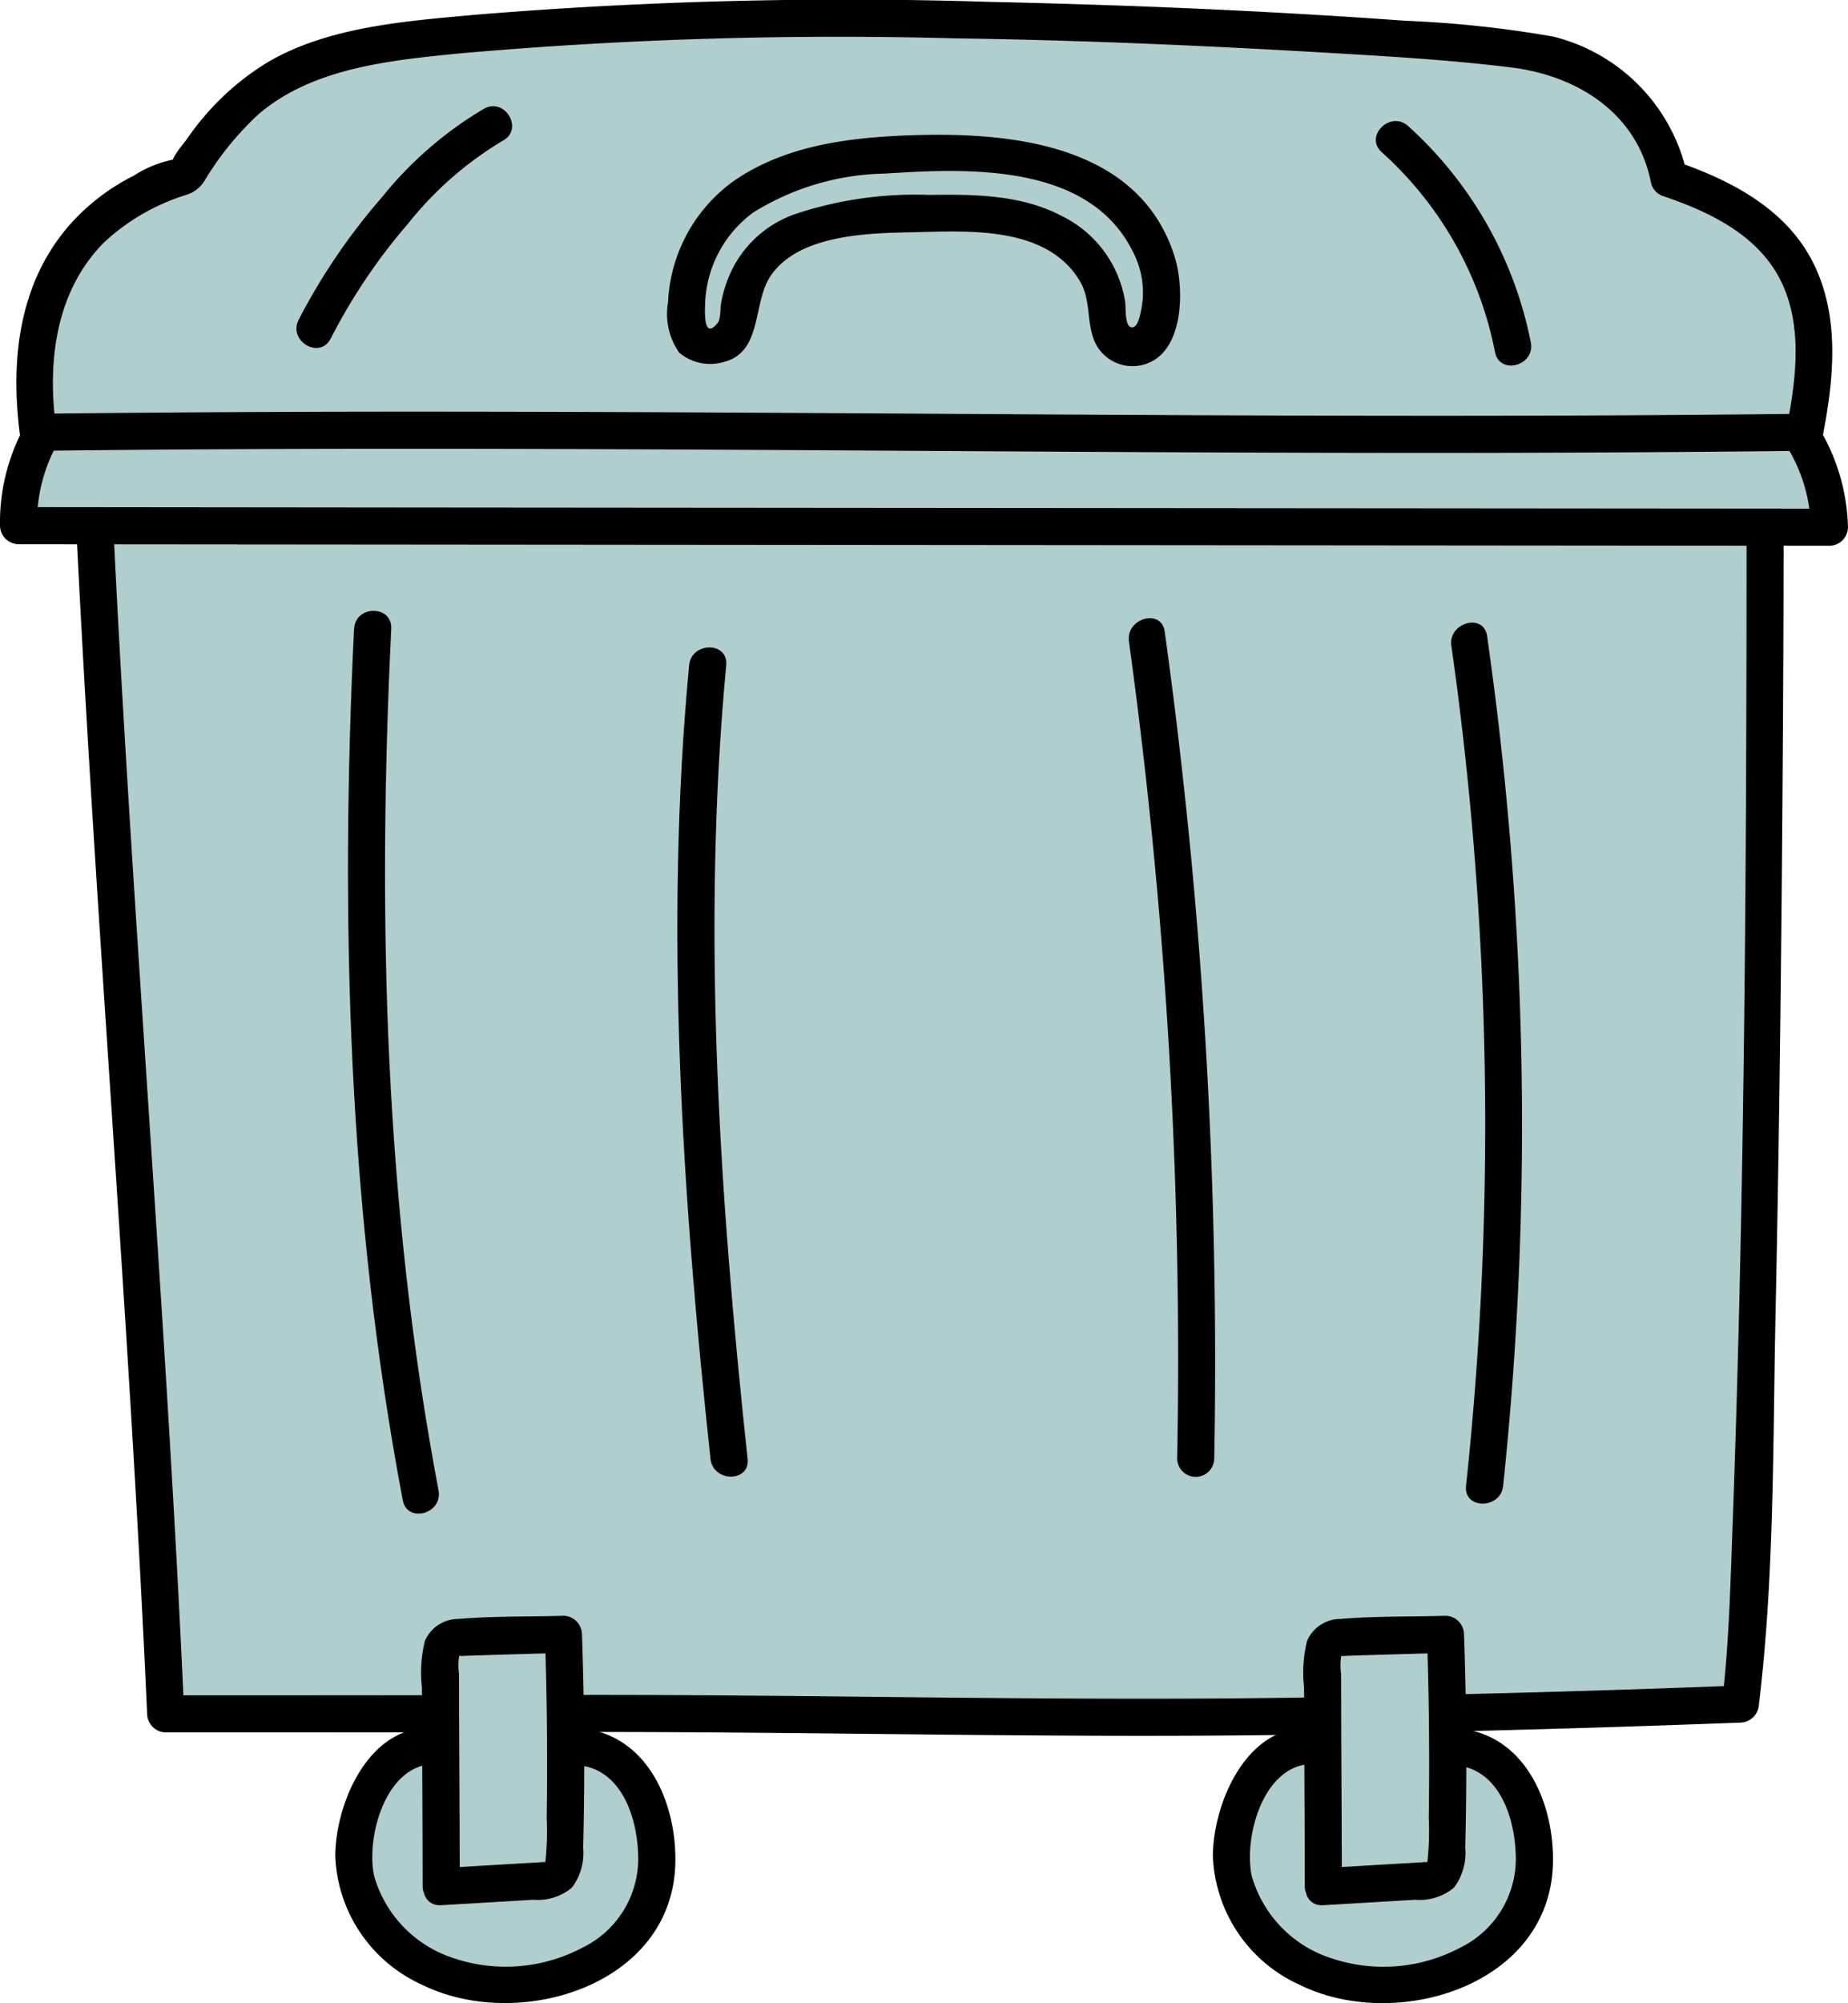 <svg xmlns="http://www.w3.org/2000/svg" xmlns:xlink="http://www.w3.org/1999/xlink" width="95.13" height="103.089" viewBox="0 0 95.13 103.089">
  <defs>
    <clipPath id="clip-path">
      <rect id="Rechteck_74" data-name="Rechteck 74" width="95.13" height="103.089" fill="none"/>
    </clipPath>
  </defs>
  <g id="Gruppe_90" data-name="Gruppe 90" transform="translate(0 0)">
    <g id="Gruppe_90-2" data-name="Gruppe 90" transform="translate(0 0)" clip-path="url(#clip-path)">
      <path id="Pfad_347" data-name="Pfad 347" d="M28.589,87.668l.155,2.1,3.187,1.011,1.944,3.653-.545,4.12-2.021,2.175-2.735.835-4.649.331-3.032-1.787-1.709-1.244-1.011-2.721a23.124,23.124,0,0,1,0-2.332,16.551,16.551,0,0,1,.544-2.1c.155-.234,1.478-1.478,1.478-1.478l2.177-.544.311-1.944-14.358.269L5.348,36.986l-.675-10.04L.75,26.864l.866-3.559.39-1.787L2.16,14.91,6.747,9.624l3.808-2.175L14.831,2.94,29.755.841,57.117.686,78.494,1.93,83,4.029,85.8,8.3l1.944,1.555,3.11,1.787,2.332,2.644-.078,2.642v2.254L92.8,23.305l1.174,3.64-2.883.48-.7,14.226.078,31.015-.7,12.593-1.011,2.72-9.483.078-4.82.39.933,1.477,3.5,3.5-.621,4.741-1.788,2.565-4.509,1.245-4.276-.933L64.113,99.25l-1.088-3.731.933-3.032,1.011-2.332L68,89.923l-1.244-1.711Z" transform="translate(0.205 0.188)" fill="#b0cecd"/>
      <path id="Pfad_348" data-name="Pfad 348" d="M1.782,23.2c23.585-.284,47.172.1,70.758.107q10.089.006,20.176-.107a.967.967,0,0,0,.92-.7c.586-2.977.922-6.245-.514-9.044C91.7,10.683,88.816,9.23,85.992,8.269c.221.223.444.444.667.667A9.347,9.347,0,0,0,79.766,1.88a57.723,57.723,0,0,0-7.607-.813C65.025.55,57.866.252,50.715.094A233.691,233.691,0,0,0,24.361.752c-3.555.327-7.627.6-10.775,2.458A13.618,13.618,0,0,0,9.46,7.128c-.2.285-.785.932-.808,1.3-.01.165.764-.234.308-.256a5.83,5.83,0,0,0-2.248.864,11.026,11.026,0,0,0-3.14,2.351C.767,14.434.324,18.547.862,22.5c.164,1.213,2,.7,1.841-.507-.458-3.379-.022-7.016,2.483-9.529A10.968,10.968,0,0,1,9.4,10.03a1.682,1.682,0,0,0,.956-.742,15.487,15.487,0,0,1,2.786-3.423C15.953,3.472,19.957,3.1,23.486,2.747A222.515,222.515,0,0,1,49,1.973c6.34.088,12.684.367,19.014.734,3.194.186,6.4.37,9.578.76,3.4.418,6.532,2.337,7.224,5.976a.958.958,0,0,0,.667.666c2.352.8,4.82,1.981,5.99,4.309s.8,5.128.322,7.574l.92-.7c-23.585.284-47.172-.1-70.758-.107q-10.089-.006-20.176.107a.955.955,0,0,0,0,1.909" transform="translate(0.181 0.001)"/>
      <path id="Pfad_349" data-name="Pfad 349" d="M59,83.489q7.374-.178,14.744-.456a.986.986,0,0,0,.955-.955c.8-6.625.712-13.423.853-20.084.2-9.447.305-18.9.369-28.345q.042-6.068.048-12.137a.955.955,0,0,0-1.909,0c0,17.1-.092,34.226-.717,51.316-.113,3.079-.186,6.187-.554,9.249l.955-.955Q66.37,81.41,59,81.58a.955.955,0,0,0,0,1.909" transform="translate(15.848 5.62)"/>
      <path id="Pfad_350" data-name="Pfad 350" d="M23.3,70.437c12.794-.028,25.586.351,38.379.122a.955.955,0,0,0,0-1.909c-12.792.229-25.585-.15-38.379-.122a.955.955,0,0,0,0,1.909" transform="translate(6.107 18.7)"/>
      <path id="Pfad_351" data-name="Pfad 351" d="M3.082,21.513c1,20.37,2.735,40.7,3.651,61.069a.972.972,0,0,0,.955.955q6.914,0,13.827-.006a.955.955,0,0,0,0-1.909q-6.914.008-13.827.006l.955.955c-.915-20.374-2.655-40.7-3.651-61.069-.06-1.223-1.969-1.231-1.909,0" transform="translate(0.841 5.62)"/>
      <path id="Pfad_352" data-name="Pfad 352" d="M19.016,79.269c0-2.943-.022-5.887-.032-8.83q0-1.06-.005-2.119a3.167,3.167,0,0,1,.011-.951c.031-.085-.129.018.043.027.141.006.29-.011.432-.015,1.629-.051,3.26-.1,4.889-.143l-.955-.955q.162,4.726.093,9.455a14.68,14.68,0,0,1-.056,2.131c-.033.2.02.123-.181.137-.35.027-.7.043-1.05.064l-4.145.244c-1.221.073-1.23,1.982,0,1.909l4.747-.28a2.737,2.737,0,0,0,1.983-.625,2.951,2.951,0,0,0,.58-2.048c.093-3.662.064-7.327-.062-10.988a.969.969,0,0,0-.955-.955c-1.793.052-3.62.011-5.407.165a1.866,1.866,0,0,0-1.722,1.128,6.755,6.755,0,0,0-.154,2.4c.008,3.418.034,6.834.036,10.251a.955.955,0,0,0,1.909,0" transform="translate(4.65 17.827)"/>
      <path id="Pfad_353" data-name="Pfad 353" d="M54.688,79.269c0-2.943-.022-5.887-.032-8.83q0-1.06-.005-2.119a3.167,3.167,0,0,1,.011-.951c.031-.085-.129.018.043.027.141.006.29-.011.432-.015,1.629-.051,3.26-.1,4.889-.143l-.955-.955q.162,4.726.093,9.455a14.68,14.68,0,0,1-.056,2.131c-.033.2.02.123-.181.137-.35.027-.7.043-1.05.064l-4.145.244c-1.221.073-1.23,1.982,0,1.909l4.747-.28a2.737,2.737,0,0,0,1.983-.625,2.951,2.951,0,0,0,.58-2.048c.093-3.662.064-7.327-.062-10.988a.969.969,0,0,0-.955-.955c-1.793.052-3.62.011-5.407.165A1.866,1.866,0,0,0,52.9,66.621a6.756,6.756,0,0,0-.154,2.4c.008,3.418.034,6.834.036,10.251a.955.955,0,0,0,1.909,0" transform="translate(14.384 17.827)"/>
      <path id="Pfad_354" data-name="Pfad 354" d="M17.817,69.9c-2.8.438-4.235,4.043-4.259,6.526a7.587,7.587,0,0,0,4.467,6.651c4.949,2.443,12.9.061,13.039-6.261.073-3.2-1.531-6.8-5.123-6.95-1.23-.052-1.227,1.857,0,1.909,2.256.1,3.115,2.53,3.2,4.453a5.094,5.094,0,0,1-2.867,4.946,8.439,8.439,0,0,1-6.622.536,6.251,6.251,0,0,1-4.1-4.255c-.386-1.9.5-5.358,2.772-5.714,1.211-.188.7-2.029-.508-1.841" transform="translate(3.7 19.066)"/>
      <path id="Pfad_355" data-name="Pfad 355" d="M61.433,71.779c2.256.1,3.116,2.529,3.2,4.453a5.094,5.094,0,0,1-2.867,4.946,8.435,8.435,0,0,1-6.62.535,6.244,6.244,0,0,1-4.1-4.254c-.387-1.9.5-5.358,2.771-5.714,1.211-.19.7-2.029-.508-1.841-2.8.438-4.235,4.043-4.259,6.526a7.587,7.587,0,0,0,4.467,6.651c4.949,2.443,12.9.061,13.039-6.261.073-3.2-1.531-6.8-5.123-6.95-1.228-.052-1.226,1.857,0,1.909" transform="translate(13.385 19.066)"/>
      <path id="Pfad_356" data-name="Pfad 356" d="M28.931,14.06a6.073,6.073,0,0,1,2.481-4.615,13.262,13.262,0,0,1,6.807-2c4.306-.284,10.508-.533,12.743,4.05a4.508,4.508,0,0,1,.429,2.893c-.062.3-.176,1.013-.512.97-.353-.046-.288-.989-.323-1.279a5.948,5.948,0,0,0-3.239-4.435c-2.1-1.118-4.531-1.132-6.844-1.1a19.579,19.579,0,0,0-6.791.947,5.723,5.723,0,0,0-3.551,3.308,6.669,6.669,0,0,0-.388,1.361c-.041.239-.008.774-.168.972-.765.956-.656-.713-.643-1.068.042-1.228-1.867-1.227-1.909,0a3.452,3.452,0,0,0,.574,2.6,2.477,2.477,0,0,0,2.291.479c2.023-.524,1.464-3.028,2.413-4.431,1.442-2.132,5.015-2.2,7.273-2.245,2.856-.064,6.9-.359,8.628,2.481.6.985.346,2.105.773,3.131a2.13,2.13,0,0,0,2.637,1.165c1.995-.657,1.988-3.931,1.485-5.527-1.83-5.8-8.453-6.422-13.6-6.241-3.176.112-6.515.522-9.176,2.411a8.133,8.133,0,0,0-3.3,6.177c-.134,1.219,1.777,1.211,1.909,0" transform="translate(7.369 1.487)"/>
      <path id="Pfad_357" data-name="Pfad 357" d="M13.752,16.253a29.81,29.81,0,0,1,3.985-5.92,18.033,18.033,0,0,1,4.879-4.267c1.081-.586.117-2.235-.964-1.648a19.454,19.454,0,0,0-5.266,4.566A31.793,31.793,0,0,0,12.1,15.289c-.554,1.093,1.092,2.061,1.648.964" transform="translate(3.272 1.172)"/>
      <path id="Pfad_358" data-name="Pfad 358" d="M55.949,6.5a18.593,18.593,0,0,1,5.827,10.289c.243,1.2,2.084.695,1.842-.507A20.3,20.3,0,0,0,57.3,5.147c-.916-.813-2.272.532-1.351,1.351" transform="translate(15.183 1.336)"/>
      <path id="Pfad_359" data-name="Pfad 359" d="M14.386,25.617c-.728,15.037-.3,30.034,2.508,44.854.228,1.205,2.068.695,1.841-.508C15.957,55.312,15.575,40.479,16.3,25.617c.06-1.228-1.849-1.225-1.909,0" transform="translate(3.84 6.74)"/>
      <path id="Pfad_360" data-name="Pfad 360" d="M58.7,26.375A175.455,175.455,0,0,1,59.454,69.6c-.129,1.219,1.782,1.211,1.909,0a177.392,177.392,0,0,0-.825-43.735c-.172-1.212-2.012-.7-1.841.508" transform="translate(16.014 6.871)"/>
      <path id="Pfad_361" data-name="Pfad 361" d="M45.659,26.2A270.433,270.433,0,0,1,48.14,68.26a.955.955,0,0,0,1.909,0A273.536,273.536,0,0,0,47.5,25.687c-.167-1.212-2.007-.7-1.841.508" transform="translate(12.457 6.821)"/>
      <path id="Pfad_362" data-name="Pfad 362" d="M28,27.09c-1.281,13.54-.35,27.355,1.1,40.848.129,1.209,2.039,1.222,1.909,0-1.447-13.493-2.378-27.308-1.1-40.848.116-1.223-1.795-1.214-1.909,0" transform="translate(7.475 7.144)"/>
      <path id="Pfad_363" data-name="Pfad 363" d="M91.975,18.35a8.305,8.305,0,0,1,1.245,4.164l.955-.955L21.743,21.5.955,21.479l.955.955a8.243,8.243,0,0,1,.972-4.083.955.955,0,0,0-1.648-.964A10.253,10.253,0,0,0,0,22.434a.968.968,0,0,0,.955.955l72.432.062,20.787.018a.965.965,0,0,0,.955-.955,10.368,10.368,0,0,0-1.506-5.127.955.955,0,0,0-1.648.964" transform="translate(0 4.619)"/>
    </g>
  </g>
</svg>
